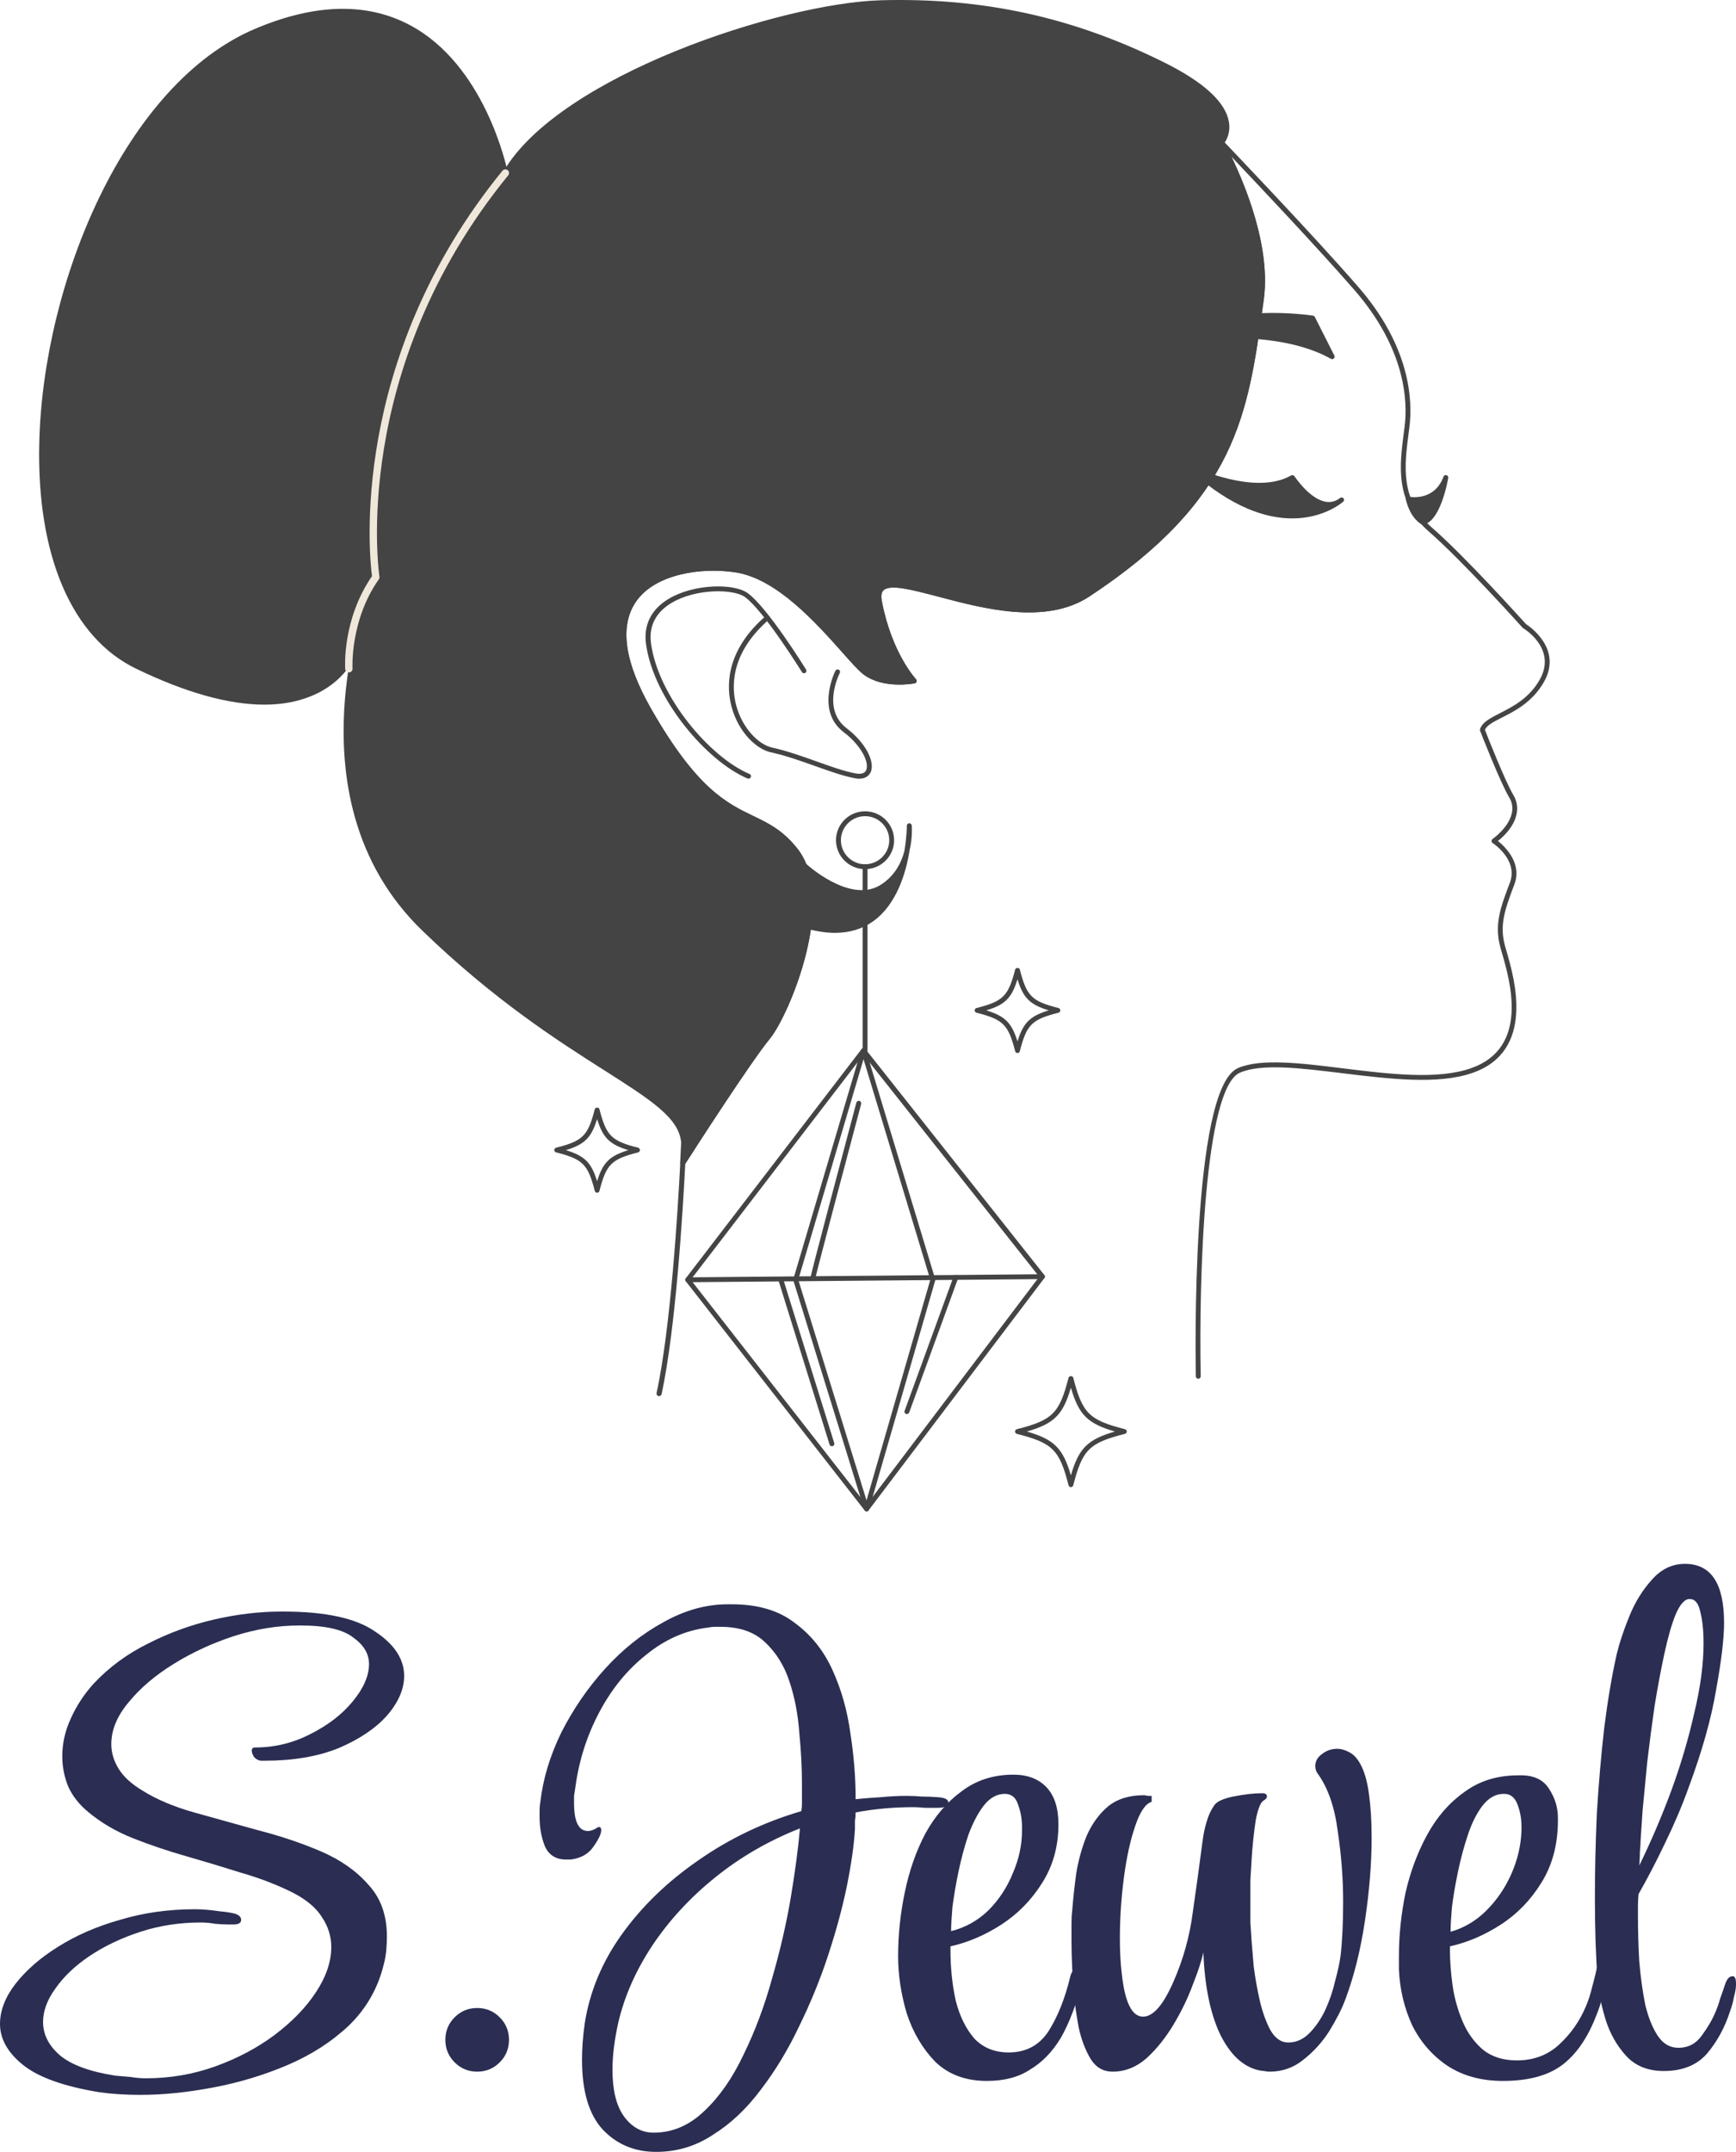 <svg xmlns="http://www.w3.org/2000/svg" fill="none" viewBox="0 0 46 57" height="57" width="46">
<path fill="#2B2E52" d="M3.722 55.49C3.523 55.49 3.33 55.484 3.142 55.472C2.967 55.461 2.797 55.443 2.633 55.42C1.697 55.267 1.024 55.027 0.614 54.7C0.205 54.372 0 54.009 0 53.611C0 53.26 0.135 52.908 0.404 52.557C0.685 52.194 1.059 51.867 1.527 51.574C2.007 51.27 2.557 51.029 3.178 50.854C3.798 50.667 4.459 50.573 5.161 50.573C5.349 50.573 5.565 50.59 5.811 50.626C6.057 50.649 6.215 50.678 6.285 50.714C6.355 50.749 6.39 50.795 6.39 50.854C6.39 50.936 6.32 50.977 6.18 50.977H6.074C5.957 50.977 5.834 50.971 5.706 50.959C5.577 50.936 5.448 50.924 5.319 50.924C4.758 50.924 4.225 51.006 3.722 51.17C3.218 51.334 2.774 51.545 2.388 51.802C2.001 52.06 1.697 52.347 1.475 52.663C1.252 52.967 1.141 53.266 1.141 53.558C1.141 53.886 1.287 54.179 1.58 54.436C1.884 54.694 2.376 54.875 3.055 54.981C3.183 54.992 3.318 55.004 3.458 55.016C3.599 55.039 3.733 55.051 3.862 55.051C4.506 55.051 5.12 54.946 5.706 54.735C6.291 54.524 6.811 54.249 7.268 53.909C7.736 53.558 8.105 53.178 8.374 52.768C8.643 52.358 8.778 51.96 8.778 51.574C8.778 51.293 8.696 51.029 8.532 50.784C8.38 50.538 8.122 50.321 7.76 50.134C7.338 49.923 6.882 49.748 6.39 49.607C5.91 49.455 5.425 49.309 4.933 49.168C4.442 49.028 3.973 48.87 3.529 48.694C3.084 48.518 2.692 48.29 2.352 48.009C2.107 47.81 1.925 47.582 1.808 47.324C1.703 47.067 1.65 46.797 1.65 46.517C1.65 46.177 1.726 45.843 1.878 45.516C2.031 45.176 2.235 44.866 2.493 44.585C2.902 44.152 3.382 43.801 3.932 43.531C4.482 43.25 5.062 43.04 5.67 42.899C6.279 42.759 6.87 42.688 7.444 42.688H7.514C8.626 42.688 9.433 42.864 9.936 43.215C10.451 43.555 10.709 43.947 10.709 44.392C10.709 44.743 10.557 45.094 10.252 45.445C9.948 45.785 9.521 46.072 8.971 46.306C8.421 46.528 7.765 46.639 7.005 46.639H6.934C6.864 46.639 6.8 46.61 6.741 46.552C6.694 46.481 6.671 46.423 6.671 46.376C6.671 46.318 6.7 46.288 6.759 46.288C7.274 46.288 7.76 46.171 8.216 45.937C8.684 45.703 9.059 45.416 9.339 45.077C9.632 44.725 9.778 44.392 9.778 44.076C9.778 43.806 9.638 43.572 9.357 43.373C9.088 43.163 8.626 43.057 7.97 43.057H7.917C7.356 43.057 6.782 43.151 6.197 43.338C5.624 43.526 5.091 43.771 4.6 44.076C4.108 44.38 3.71 44.72 3.406 45.094C3.101 45.457 2.949 45.826 2.949 46.2C2.949 46.423 3.014 46.639 3.142 46.85C3.271 47.061 3.482 47.254 3.774 47.43C4.149 47.664 4.605 47.857 5.144 48.009C5.694 48.161 6.261 48.319 6.847 48.483C7.444 48.636 7.999 48.823 8.514 49.045C9.029 49.268 9.445 49.56 9.761 49.923C10.088 50.275 10.252 50.731 10.252 51.293C10.252 51.41 10.246 51.533 10.235 51.662C10.223 51.791 10.2 51.919 10.165 52.048C10.012 52.669 9.708 53.201 9.252 53.646C8.795 54.079 8.251 54.43 7.619 54.7C6.987 54.969 6.326 55.168 5.635 55.297C4.956 55.425 4.319 55.49 3.722 55.49Z"></path>
<path fill="#2B2E52" d="M12.644 54.875C12.41 54.875 12.211 54.793 12.047 54.629C11.883 54.465 11.801 54.267 11.801 54.032C11.801 53.798 11.883 53.599 12.047 53.435C12.211 53.271 12.41 53.189 12.644 53.189C12.878 53.189 13.077 53.271 13.241 53.435C13.405 53.599 13.487 53.798 13.487 54.032C13.487 54.267 13.405 54.465 13.241 54.629C13.077 54.793 12.878 54.875 12.644 54.875Z"></path>
<path fill="#2B2E52" d="M17.388 57C16.814 57 16.34 56.801 15.966 56.403C15.603 56.005 15.422 55.39 15.422 54.559C15.422 54.407 15.428 54.255 15.439 54.103C15.451 53.95 15.468 53.786 15.492 53.611C15.621 52.768 15.948 51.978 16.475 51.24C17.013 50.491 17.692 49.835 18.511 49.273C19.331 48.7 20.238 48.267 21.233 47.974C21.244 47.904 21.25 47.839 21.25 47.781C21.25 47.711 21.25 47.646 21.25 47.588V47.254C21.25 46.833 21.227 46.382 21.18 45.902C21.145 45.41 21.057 44.954 20.916 44.532C20.776 44.111 20.559 43.766 20.267 43.496C19.986 43.227 19.594 43.092 19.091 43.092C19.044 43.092 18.991 43.092 18.933 43.092C18.886 43.092 18.833 43.098 18.775 43.11C18.178 43.18 17.628 43.42 17.125 43.83C16.621 44.228 16.206 44.737 15.878 45.358C15.55 45.978 15.34 46.639 15.246 47.342C15.234 47.424 15.223 47.5 15.211 47.57C15.211 47.64 15.211 47.705 15.211 47.763C15.211 48.255 15.334 48.501 15.58 48.501C15.65 48.501 15.732 48.472 15.825 48.413C15.837 48.401 15.855 48.395 15.878 48.395C15.913 48.395 15.931 48.425 15.931 48.483C15.931 48.577 15.861 48.723 15.72 48.922C15.591 49.11 15.392 49.221 15.123 49.256H15C14.731 49.256 14.544 49.139 14.438 48.905C14.345 48.671 14.298 48.413 14.298 48.132C14.298 48.062 14.298 47.998 14.298 47.939C14.298 47.869 14.304 47.804 14.316 47.746C14.386 47.125 14.573 46.505 14.877 45.884C15.193 45.264 15.58 44.702 16.036 44.199C16.504 43.684 17.019 43.274 17.581 42.969C18.143 42.653 18.71 42.495 19.284 42.495H19.389C20.08 42.495 20.636 42.659 21.057 42.987C21.49 43.303 21.823 43.719 22.058 44.234C22.292 44.749 22.45 45.305 22.532 45.902C22.625 46.499 22.672 47.078 22.672 47.64V47.658C22.894 47.635 23.117 47.617 23.339 47.605C23.573 47.582 23.801 47.57 24.024 47.57C24.152 47.57 24.287 47.576 24.427 47.588C24.568 47.588 24.708 47.594 24.849 47.605C25.036 47.617 25.13 47.664 25.13 47.746C25.13 47.839 25.036 47.886 24.849 47.886H24.796C24.703 47.886 24.603 47.886 24.498 47.886C24.392 47.875 24.293 47.869 24.199 47.869C23.942 47.869 23.684 47.88 23.427 47.904C23.169 47.927 22.918 47.962 22.672 48.009C22.672 48.091 22.666 48.167 22.654 48.237C22.654 48.308 22.654 48.378 22.654 48.448C22.631 48.858 22.561 49.355 22.444 49.941C22.327 50.514 22.163 51.123 21.952 51.767C21.742 52.411 21.484 53.043 21.18 53.664C20.887 54.284 20.548 54.846 20.162 55.349C19.787 55.853 19.366 56.251 18.898 56.543C18.441 56.848 17.938 57 17.388 57ZM17.318 56.491C17.821 56.491 18.271 56.298 18.669 55.911C19.067 55.537 19.413 55.039 19.705 54.419C20.009 53.798 20.261 53.125 20.46 52.399C20.671 51.673 20.834 50.965 20.952 50.275C21.069 49.572 21.151 48.957 21.197 48.431C20.366 48.758 19.617 49.192 18.95 49.73C18.283 50.269 17.727 50.871 17.282 51.539C16.849 52.194 16.551 52.867 16.387 53.558C16.282 54.026 16.229 54.448 16.229 54.822C16.229 55.361 16.329 55.771 16.528 56.052C16.738 56.344 17.002 56.491 17.318 56.491Z"></path>
<path fill="#2B2E52" d="M26.15 55.121C25.588 55.121 25.132 54.951 24.781 54.612C24.442 54.261 24.19 53.833 24.026 53.33C23.874 52.815 23.798 52.311 23.798 51.82C23.798 51.258 23.856 50.696 23.973 50.134C24.09 49.56 24.272 49.039 24.518 48.571C24.775 48.103 25.097 47.728 25.483 47.447C25.869 47.155 26.326 47.008 26.852 47.008C27.227 47.008 27.52 47.12 27.73 47.342C27.941 47.564 28.046 47.892 28.046 48.325C28.046 48.911 27.9 49.432 27.607 49.888C27.326 50.333 26.97 50.696 26.537 50.977C26.104 51.258 25.653 51.451 25.185 51.556V51.644C25.185 52.124 25.232 52.575 25.325 52.996C25.43 53.406 25.594 53.74 25.817 53.997C26.051 54.243 26.355 54.366 26.73 54.366C27.186 54.366 27.537 54.179 27.783 53.804C28.029 53.418 28.222 52.932 28.362 52.347C28.374 52.3 28.392 52.259 28.415 52.224C28.45 52.177 28.479 52.153 28.503 52.153C28.608 52.153 28.655 52.23 28.643 52.382C28.608 52.698 28.538 52.996 28.433 53.277C28.327 53.558 28.216 53.798 28.099 53.997C27.877 54.36 27.607 54.635 27.291 54.822C26.987 55.022 26.607 55.121 26.15 55.121ZM25.202 51.153C25.577 51.059 25.904 50.877 26.185 50.608C26.466 50.327 26.683 49.999 26.835 49.625C26.999 49.25 27.081 48.87 27.081 48.483V48.395C27.081 48.185 27.046 47.986 26.975 47.798C26.917 47.611 26.8 47.517 26.624 47.517C26.414 47.517 26.226 47.623 26.062 47.834C25.91 48.033 25.776 48.29 25.659 48.606C25.553 48.922 25.466 49.25 25.395 49.59C25.325 49.929 25.273 50.239 25.237 50.52C25.214 50.801 25.202 51.006 25.202 51.135V51.153Z"></path>
<path fill="#2B2E52" d="M29.48 54.875C29.235 54.875 29.042 54.764 28.901 54.542C28.761 54.307 28.655 54.032 28.585 53.716C28.527 53.4 28.486 53.125 28.462 52.891C28.439 52.633 28.421 52.376 28.41 52.118C28.398 51.861 28.392 51.621 28.392 51.398C28.392 51.234 28.392 51.088 28.392 50.959C28.392 50.819 28.398 50.708 28.41 50.626C28.433 50.321 28.468 49.993 28.515 49.642C28.573 49.279 28.667 48.94 28.796 48.624C28.936 48.308 29.123 48.05 29.358 47.851C29.603 47.652 29.919 47.553 30.306 47.553C30.341 47.553 30.376 47.559 30.411 47.57C30.446 47.57 30.481 47.57 30.516 47.57V47.728C30.352 47.775 30.206 47.992 30.077 48.378C29.949 48.753 29.849 49.209 29.779 49.748C29.709 50.286 29.674 50.819 29.674 51.346C29.674 51.697 29.691 52.013 29.726 52.294C29.808 53.043 29.995 53.418 30.288 53.418C30.557 53.418 30.826 53.108 31.096 52.487C31.353 51.902 31.523 51.293 31.605 50.661C31.698 50.017 31.786 49.379 31.868 48.747C31.891 48.571 31.927 48.407 31.973 48.255C32.02 48.091 32.084 47.951 32.166 47.834C32.225 47.728 32.395 47.646 32.676 47.588C32.968 47.529 33.226 47.5 33.448 47.5C33.53 47.5 33.571 47.529 33.571 47.588C33.571 47.623 33.542 47.658 33.483 47.693C33.401 47.74 33.331 47.916 33.273 48.22C33.226 48.524 33.191 48.858 33.167 49.221C33.155 49.408 33.144 49.601 33.132 49.8C33.132 49.988 33.132 50.181 33.132 50.38C33.132 50.567 33.132 50.749 33.132 50.924C33.144 51.1 33.155 51.275 33.167 51.451C33.179 51.58 33.196 51.791 33.22 52.083C33.255 52.364 33.308 52.663 33.378 52.979C33.448 53.283 33.542 53.547 33.659 53.769C33.787 53.991 33.945 54.103 34.133 54.103C34.343 54.103 34.531 54.021 34.694 53.857C34.858 53.693 34.999 53.488 35.116 53.242C35.233 52.985 35.321 52.727 35.379 52.469C35.449 52.212 35.496 51.995 35.52 51.82C35.543 51.632 35.56 51.416 35.572 51.17C35.584 50.924 35.59 50.655 35.59 50.362C35.59 49.765 35.543 49.151 35.449 48.518C35.367 47.875 35.192 47.365 34.923 46.991C34.876 46.932 34.852 46.862 34.852 46.78C34.852 46.651 34.911 46.546 35.028 46.464C35.145 46.37 35.28 46.323 35.432 46.323C35.537 46.323 35.642 46.353 35.748 46.411C35.865 46.47 35.964 46.575 36.046 46.727C36.151 46.915 36.228 47.178 36.274 47.517C36.321 47.857 36.345 48.243 36.345 48.676C36.345 49.355 36.286 50.087 36.169 50.871C36.052 51.656 35.877 52.358 35.642 52.979C35.549 53.225 35.408 53.5 35.221 53.804C35.034 54.097 34.806 54.348 34.536 54.559C34.279 54.77 33.98 54.875 33.641 54.875C33.594 54.875 33.547 54.869 33.501 54.858C33.466 54.858 33.419 54.852 33.36 54.84C32.939 54.746 32.594 54.425 32.325 53.874C32.067 53.324 31.921 52.604 31.886 51.714C31.839 51.937 31.745 52.224 31.605 52.575C31.476 52.926 31.306 53.277 31.096 53.628C30.885 53.98 30.645 54.278 30.376 54.524C30.107 54.758 29.808 54.875 29.48 54.875Z"></path>
<path fill="#2B2E52" d="M39.824 55.121C39.251 55.121 38.759 54.986 38.35 54.717C37.952 54.448 37.642 54.091 37.419 53.646C37.209 53.189 37.092 52.698 37.068 52.171V51.82C37.068 51.258 37.127 50.696 37.244 50.134C37.372 49.572 37.566 49.057 37.823 48.589C38.081 48.12 38.408 47.746 38.806 47.465C39.204 47.172 39.678 47.026 40.228 47.026H40.351C40.679 47.038 40.913 47.16 41.053 47.395C41.205 47.629 41.281 47.88 41.281 48.15V48.22C41.281 48.852 41.135 49.402 40.843 49.871C40.562 50.327 40.205 50.696 39.772 50.977C39.339 51.258 38.888 51.451 38.42 51.556V51.644C38.42 51.937 38.443 52.253 38.49 52.592C38.537 52.92 38.625 53.236 38.754 53.541C38.882 53.845 39.064 54.097 39.298 54.296C39.532 54.483 39.83 54.577 40.193 54.577C40.638 54.577 41.012 54.436 41.316 54.155C41.621 53.874 41.855 53.541 42.019 53.154C42.089 52.99 42.148 52.809 42.194 52.61C42.253 52.399 42.306 52.177 42.352 51.943C42.376 51.802 42.422 51.732 42.493 51.732C42.586 51.732 42.633 51.831 42.633 52.031C42.633 52.066 42.627 52.107 42.616 52.153C42.616 52.188 42.61 52.235 42.598 52.294C42.528 52.704 42.428 53.066 42.3 53.383C42.066 53.991 41.755 54.436 41.369 54.717C40.995 54.986 40.48 55.121 39.824 55.121ZM38.438 51.17C38.8 51.065 39.116 50.877 39.385 50.608C39.666 50.327 39.889 49.999 40.053 49.625C40.216 49.25 40.304 48.87 40.316 48.483V48.378C40.316 48.179 40.281 47.986 40.211 47.798C40.14 47.611 40.023 47.517 39.859 47.517H39.842C39.631 47.517 39.444 47.623 39.28 47.834C39.128 48.033 38.999 48.29 38.894 48.606C38.789 48.922 38.701 49.25 38.631 49.59C38.56 49.929 38.508 50.239 38.473 50.52C38.449 50.801 38.438 51.006 38.438 51.135V51.17Z"></path>
<path fill="#2B2E52" d="M44.087 54.858C43.665 54.858 43.332 54.723 43.086 54.454C42.84 54.184 42.659 53.863 42.542 53.488C42.425 53.102 42.354 52.745 42.331 52.417C42.307 52.101 42.29 51.767 42.278 51.416C42.267 51.053 42.261 50.672 42.261 50.275C42.261 49.549 42.278 48.799 42.313 48.027C42.36 47.254 42.425 46.505 42.507 45.779C42.6 45.041 42.711 44.386 42.84 43.812C42.91 43.52 43.021 43.186 43.174 42.811C43.326 42.437 43.525 42.115 43.77 41.846C44.016 41.565 44.309 41.424 44.648 41.424C45.339 41.424 45.684 41.945 45.684 42.987C45.684 43.397 45.614 43.988 45.473 44.761C45.345 45.522 45.105 46.376 44.754 47.324C44.578 47.816 44.367 48.314 44.122 48.817C43.888 49.309 43.653 49.759 43.419 50.169C43.408 50.263 43.402 50.362 43.402 50.468C43.402 50.561 43.402 50.655 43.402 50.749C43.402 51.147 43.413 51.55 43.437 51.96C43.472 52.37 43.525 52.75 43.595 53.102C43.677 53.441 43.788 53.716 43.928 53.927C44.069 54.138 44.25 54.243 44.473 54.243C44.73 54.243 44.935 54.138 45.087 53.927C45.251 53.705 45.374 53.494 45.456 53.295C45.503 53.189 45.544 53.072 45.579 52.944C45.626 52.815 45.672 52.68 45.719 52.54C45.766 52.411 45.83 52.347 45.912 52.347C45.971 52.347 46 52.411 46 52.54V52.575C46 52.657 45.982 52.762 45.947 52.891C45.924 53.02 45.889 53.148 45.842 53.277C45.702 53.71 45.497 54.085 45.228 54.401C44.958 54.706 44.578 54.858 44.087 54.858ZM43.437 49.414C43.741 48.794 44.022 48.138 44.28 47.447C44.537 46.745 44.742 46.054 44.894 45.375C45.058 44.696 45.14 44.082 45.14 43.531C45.14 43.192 45.111 42.911 45.052 42.688C45.005 42.466 44.912 42.355 44.771 42.355C44.642 42.355 44.52 42.489 44.403 42.759C44.297 43.016 44.198 43.362 44.104 43.795C44.01 44.228 43.923 44.696 43.841 45.2C43.77 45.691 43.706 46.183 43.648 46.675C43.601 47.155 43.56 47.582 43.525 47.956C43.501 48.319 43.484 48.583 43.472 48.747C43.472 48.817 43.466 48.911 43.455 49.028C43.455 49.133 43.449 49.262 43.437 49.414Z"></path>
<path fill="#444444" d="M21.072 22.509C20.035 21.209 19.112 22.166 17.194 18.802C15.275 15.437 18 14.865 19.498 15.094C20.996 15.324 22.417 17.427 22.917 17.808C23.418 18.19 24.224 18.035 24.224 18.035C24.224 18.035 23.57 17.352 23.301 15.938C23.031 14.524 26.754 17.114 28.83 15.747C32.773 13.149 33.022 10.827 33.419 7.932C33.672 6.075 32.363 3.784 32.363 3.784C32.363 3.784 33.209 2.904 30.826 1.72C28.444 0.536 26.064 -0.001 23.337 0.077C20.61 0.154 14.811 2.14 13.391 4.586C11.97 7.032 11.778 7.375 11.778 7.375C11.778 7.375 9.09 11.16 10.049 14.981C10.049 14.981 7.4 20.904 11.239 24.612C15.078 28.319 17.997 28.892 18.114 30.269C18.114 30.269 18.106 30.471 18.088 30.809C18.383 30.347 19.858 28.064 20.34 27.48C20.88 26.828 22.108 23.809 21.072 22.509Z"></path>
<path fill="#444444" d="M18.088 30.871C18.08 30.871 18.075 30.871 18.067 30.868C18.038 30.858 18.02 30.832 18.023 30.804C18.038 30.468 18.049 30.264 18.049 30.264C17.994 29.612 17.248 29.137 16.011 28.35C14.785 27.571 13.105 26.5 11.195 24.656C7.48 21.07 9.816 15.363 9.982 14.973C9.041 11.173 11.698 7.373 11.726 7.337C11.726 7.337 11.936 6.962 13.336 4.55C14.814 2.004 20.709 0.082 23.337 0.007C26.054 -0.068 28.441 0.456 30.857 1.658C31.897 2.177 32.472 2.703 32.563 3.227C32.612 3.511 32.501 3.707 32.444 3.787C32.612 4.096 33.724 6.212 33.486 7.938L33.462 8.1C33.071 10.966 32.76 13.232 28.866 15.799C27.71 16.56 26.069 16.124 24.869 15.806C24.182 15.626 23.591 15.469 23.412 15.634C23.353 15.688 23.337 15.783 23.366 15.925C23.627 17.303 24.265 17.984 24.27 17.992C24.286 18.01 24.291 18.033 24.286 18.056C24.281 18.079 24.26 18.095 24.237 18.1C24.203 18.108 23.397 18.257 22.878 17.863C22.744 17.759 22.552 17.545 22.311 17.272C21.621 16.498 20.576 15.327 19.49 15.162C18.575 15.022 17.359 15.203 16.854 15.933C16.408 16.575 16.543 17.532 17.25 18.773C18.461 20.894 19.257 21.276 19.959 21.614C20.359 21.805 20.737 21.988 21.123 22.473C22.199 23.822 20.911 26.895 20.392 27.522C19.913 28.102 18.435 30.391 18.145 30.845C18.132 30.86 18.111 30.871 18.088 30.871ZM23.843 0.131C23.674 0.131 23.508 0.133 23.337 0.139C20.478 0.219 14.79 2.301 13.445 4.615C12.043 7.03 11.835 7.401 11.833 7.404C11.802 7.447 9.17 11.214 10.111 14.963C10.114 14.976 10.114 14.991 10.109 15.004C10.083 15.063 7.522 20.93 11.286 24.563C13.186 26.397 14.86 27.463 16.081 28.239C17.352 29.047 18.119 29.534 18.178 30.259C18.178 30.264 18.173 30.375 18.166 30.566C18.63 29.846 19.858 27.958 20.291 27.434C20.779 26.843 22.036 23.82 21.02 22.545C20.651 22.083 20.304 21.916 19.9 21.722C19.179 21.377 18.365 20.984 17.134 18.828C16.398 17.538 16.265 16.537 16.742 15.85C17.282 15.071 18.518 14.875 19.506 15.025C20.639 15.198 21.699 16.39 22.401 17.176C22.64 17.445 22.826 17.654 22.953 17.749C23.316 18.028 23.861 18.005 24.094 17.979C23.91 17.747 23.451 17.081 23.233 15.941C23.197 15.752 23.226 15.618 23.319 15.53C23.55 15.316 24.115 15.466 24.898 15.675C26.075 15.987 27.684 16.413 28.791 15.685C32.636 13.152 32.941 10.912 33.33 8.077L33.354 7.914C33.602 6.101 32.319 3.83 32.306 3.807C32.293 3.781 32.296 3.75 32.317 3.73C32.324 3.722 32.488 3.544 32.433 3.24C32.374 2.909 32.042 2.386 30.798 1.766C28.553 0.657 26.329 0.131 23.843 0.131Z"></path>
<path fill="#444444" d="M17.46 36.982C17.455 36.982 17.45 36.982 17.447 36.98C17.414 36.972 17.39 36.938 17.398 36.902C17.774 35.158 17.961 32.055 18.026 30.801C18.026 30.791 18.031 30.78 18.036 30.77C18.329 30.316 19.809 28.02 20.294 27.434C20.781 26.843 22.038 23.82 21.022 22.545C20.654 22.083 20.307 21.916 19.902 21.722C19.182 21.376 18.368 20.984 17.136 18.828C16.4 17.538 16.268 16.537 16.745 15.85C17.284 15.071 18.521 14.875 19.508 15.025C20.641 15.197 21.701 16.389 22.404 17.176C22.642 17.445 22.829 17.654 22.956 17.749C23.319 18.025 23.863 18.005 24.097 17.979C23.913 17.747 23.454 17.081 23.236 15.941C23.2 15.752 23.228 15.618 23.322 15.53C23.552 15.316 24.117 15.466 24.9 15.675C26.077 15.987 27.687 16.413 28.794 15.685C32.638 13.152 32.944 10.912 33.333 8.077L33.356 7.914C33.605 6.101 32.322 3.83 32.309 3.807C32.293 3.779 32.301 3.743 32.327 3.725C32.353 3.707 32.389 3.709 32.413 3.732C32.436 3.758 34.772 6.196 35.987 7.594C37.377 9.191 37.434 10.61 37.346 11.315L37.325 11.475C37.213 12.341 37.097 13.239 37.939 13.972C38.826 14.743 40.327 16.413 40.435 16.531C40.534 16.596 41.408 17.189 40.91 18.066C40.609 18.595 40.143 18.833 39.8 19.006C39.578 19.119 39.399 19.209 39.347 19.333C39.417 19.511 39.891 20.713 40.101 21.059C40.324 21.431 40.169 21.892 39.692 22.277C39.876 22.424 40.342 22.865 40.127 23.427C39.863 24.122 39.733 24.511 39.878 25.05C39.889 25.094 39.904 25.146 39.922 25.205C40.13 25.922 40.684 27.829 39.031 28.415C38.113 28.739 36.817 28.58 35.562 28.427C34.463 28.293 33.423 28.164 32.853 28.415C31.912 28.825 31.765 33.855 31.816 36.456C31.816 36.492 31.788 36.521 31.752 36.521C31.715 36.521 31.687 36.492 31.687 36.456C31.681 36.147 31.547 28.84 32.801 28.293C33.403 28.03 34.46 28.159 35.578 28.298C36.817 28.451 38.097 28.608 38.986 28.293C40.526 27.749 40.016 25.992 39.798 25.241C39.78 25.179 39.764 25.128 39.754 25.084C39.59 24.477 39.767 24.018 40.008 23.381C40.233 22.785 39.58 22.349 39.552 22.331C39.533 22.321 39.523 22.3 39.523 22.279C39.523 22.259 39.531 22.238 39.549 22.225C39.917 21.949 40.228 21.516 39.992 21.126C39.762 20.744 39.24 19.416 39.22 19.359C39.215 19.346 39.215 19.331 39.217 19.318C39.274 19.132 39.482 19.026 39.743 18.892C40.088 18.716 40.519 18.497 40.798 18.005C41.26 17.192 40.397 16.66 40.36 16.64C40.355 16.637 40.35 16.632 40.345 16.627C40.329 16.609 38.761 14.862 37.854 14.073C36.959 13.293 37.086 12.321 37.198 11.462L37.219 11.302C37.304 10.621 37.245 9.243 35.889 7.682C34.94 6.591 33.309 4.865 32.63 4.15C32.991 4.896 33.678 6.544 33.488 7.938L33.465 8.1C33.074 10.966 32.763 13.232 28.869 15.799C27.713 16.56 26.072 16.124 24.872 15.806C24.185 15.626 23.594 15.468 23.415 15.633C23.355 15.688 23.34 15.783 23.368 15.925C23.63 17.305 24.268 17.984 24.273 17.992C24.288 18.01 24.294 18.033 24.288 18.056C24.283 18.079 24.262 18.095 24.239 18.1C24.205 18.108 23.397 18.257 22.881 17.863C22.746 17.759 22.554 17.545 22.313 17.272C21.623 16.498 20.579 15.326 19.493 15.161C18.578 15.022 17.362 15.203 16.856 15.933C16.41 16.575 16.545 17.532 17.253 18.773C18.464 20.894 19.259 21.276 19.962 21.614C20.361 21.805 20.74 21.988 21.126 22.473C22.202 23.822 20.913 26.895 20.395 27.522C19.92 28.095 18.469 30.344 18.158 30.829C18.093 32.096 17.906 35.189 17.53 36.933C17.517 36.962 17.491 36.982 17.46 36.982Z"></path>
<path fill="#444444" d="M13.39 4.584C13.39 4.584 12.239 -1.484 6.785 0.822C1.331 3.131 -1.126 15.363 3.636 17.656C8.398 19.95 9.357 17.336 9.357 17.336C9.357 17.336 15.151 7.876 13.39 4.584Z"></path>
<path fill="#444444" d="M7.006 18.665C6.06 18.665 4.922 18.348 3.607 17.713C1.902 16.892 0.966 14.707 1.041 11.72C1.142 7.481 3.312 2.223 6.76 0.763C8.343 0.092 9.722 0.059 10.861 0.665C12.836 1.715 13.414 4.377 13.453 4.56C15.197 7.855 9.65 16.98 9.411 17.367C9.406 17.385 9.144 18.077 8.235 18.443C7.872 18.59 7.462 18.665 7.006 18.665ZM9.082 0.363C8.385 0.363 7.625 0.536 6.809 0.881C3.41 2.321 1.272 7.525 1.171 11.722C1.098 14.658 2.008 16.8 3.664 17.597C5.549 18.505 7.112 18.758 8.183 18.327C9.038 17.984 9.292 17.321 9.295 17.313C9.357 17.207 15.057 7.837 13.334 4.615C13.331 4.609 13.328 4.602 13.328 4.597C13.323 4.568 12.781 1.833 10.801 0.778C10.28 0.502 9.704 0.363 9.082 0.363Z"></path>
<path fill="#444444" d="M22.769 20.626C22.733 20.626 22.692 20.623 22.645 20.613C22.342 20.556 21.981 20.427 21.603 20.293C21.214 20.154 20.815 20.012 20.423 19.927C20.045 19.844 19.568 19.4 19.384 18.719C19.257 18.244 19.195 17.308 20.221 16.377C20.247 16.353 20.289 16.356 20.312 16.382C20.335 16.408 20.335 16.449 20.307 16.472C19.332 17.36 19.389 18.239 19.508 18.686C19.677 19.313 20.12 19.728 20.452 19.8C20.849 19.888 21.253 20.032 21.647 20.172C22.02 20.306 22.375 20.432 22.668 20.486C22.772 20.505 22.904 20.507 22.951 20.401C23.042 20.2 22.824 19.749 22.357 19.395C21.603 18.825 22.132 17.777 22.137 17.767C22.152 17.736 22.194 17.723 22.225 17.739C22.256 17.754 22.269 17.793 22.253 17.826C22.233 17.865 21.769 18.789 22.438 19.294C22.92 19.661 23.197 20.169 23.07 20.456C23.036 20.525 22.959 20.626 22.769 20.626Z"></path>
<path fill="#444444" d="M19.832 20.625C19.825 20.625 19.814 20.623 19.806 20.62C18.728 20.166 17.318 18.515 17.118 17.06C17.048 16.552 17.258 16.136 17.722 15.86C18.386 15.463 19.444 15.445 19.812 15.711C20.335 16.087 21.318 17.669 21.359 17.736C21.377 17.767 21.369 17.806 21.338 17.824C21.307 17.842 21.268 17.834 21.25 17.803C21.24 17.788 20.239 16.175 19.739 15.814C19.438 15.597 18.445 15.582 17.792 15.971C17.502 16.144 17.17 16.472 17.25 17.044C17.445 18.456 18.814 20.063 19.861 20.502C19.895 20.515 19.91 20.553 19.895 20.587C19.882 20.613 19.858 20.625 19.832 20.625Z"></path>
<path fill="#444444" d="M21.305 22.914C21.305 22.914 22.482 24.018 23.347 23.502C24.211 22.986 24.097 21.869 24.097 21.869C24.097 21.869 24.102 25.453 21.209 24.478C19.498 23.902 21.305 22.914 21.305 22.914Z"></path>
<path fill="#444444" d="M22.126 24.71C21.839 24.71 21.525 24.653 21.185 24.539C20.693 24.374 20.431 24.152 20.408 23.884C20.361 23.363 21.235 22.881 21.273 22.86C21.297 22.847 21.328 22.849 21.349 22.87C21.359 22.881 22.5 23.936 23.314 23.451C23.697 23.221 23.881 22.862 23.964 22.545C24.029 22.163 24.029 21.88 24.029 21.872C24.029 21.838 24.055 21.81 24.091 21.807C24.13 21.81 24.156 21.831 24.159 21.864C24.159 21.869 24.187 22.166 24.102 22.524C24.008 23.113 23.765 23.954 23.135 24.405C22.85 24.607 22.51 24.71 22.126 24.71ZM21.297 22.994C21.131 23.092 20.504 23.489 20.537 23.871C20.555 24.085 20.789 24.268 21.227 24.416C21.979 24.668 22.596 24.63 23.06 24.297C23.441 24.026 23.671 23.593 23.811 23.167C23.703 23.314 23.562 23.448 23.378 23.559C22.559 24.049 21.507 23.18 21.297 22.994Z"></path>
<path fill="#444444" d="M37.317 13.221C37.317 13.221 38.045 13.374 38.315 12.649C38.315 12.649 38.115 13.792 37.698 13.83C37.695 13.83 37.434 13.701 37.317 13.221Z"></path>
<path fill="#444444" d="M37.696 13.895C37.685 13.895 37.675 13.892 37.667 13.887C37.654 13.882 37.374 13.737 37.252 13.234C37.247 13.214 37.252 13.19 37.268 13.175C37.283 13.159 37.307 13.152 37.327 13.157C37.356 13.162 38.007 13.288 38.25 12.625C38.261 12.594 38.294 12.576 38.328 12.587C38.362 12.594 38.38 12.628 38.375 12.659C38.354 12.78 38.154 13.851 37.698 13.895C37.701 13.895 37.698 13.895 37.696 13.895ZM37.405 13.296C37.501 13.603 37.659 13.73 37.711 13.763C37.898 13.722 38.058 13.373 38.16 13.025C37.906 13.288 37.569 13.304 37.405 13.296Z"></path>
<path fill="#444444" d="M31.593 12.419C31.593 12.419 33.245 13.221 34.243 12.648C34.243 12.648 34.937 13.716 35.549 13.239C35.549 13.239 34.051 14.635 31.593 12.419Z"></path>
<path fill="#444444" d="M34.243 13.732C33.561 13.732 32.646 13.456 31.549 12.468C31.526 12.447 31.521 12.411 31.539 12.383C31.557 12.357 31.591 12.347 31.622 12.362C31.637 12.37 33.255 13.141 34.212 12.594C34.243 12.576 34.279 12.586 34.3 12.615C34.305 12.62 34.696 13.219 35.129 13.291C35.269 13.314 35.394 13.28 35.51 13.19C35.536 13.17 35.578 13.172 35.599 13.2C35.622 13.226 35.619 13.265 35.593 13.288C35.586 13.293 35.098 13.732 34.243 13.732ZM31.946 12.636C33.499 13.889 34.606 13.675 35.142 13.422C35.129 13.42 35.119 13.42 35.106 13.417C34.691 13.348 34.333 12.888 34.222 12.734C33.496 13.11 32.488 12.837 31.946 12.636Z"></path>
<path fill="#444444" d="M31.593 8.941C31.593 8.941 33.859 8.637 35.3 9.449L34.782 8.425C34.782 8.425 32.438 8.079 31.593 8.941Z"></path>
<path fill="#444444" d="M35.3 9.514C35.29 9.514 35.28 9.511 35.269 9.506C33.864 8.714 31.627 9.003 31.604 9.006C31.578 9.008 31.549 8.995 31.536 8.97C31.523 8.944 31.529 8.915 31.547 8.895C32.405 8.02 34.694 8.345 34.79 8.361C34.81 8.363 34.828 8.376 34.839 8.394L35.357 9.418C35.37 9.444 35.365 9.475 35.344 9.493C35.331 9.506 35.316 9.514 35.3 9.514ZM32.604 8.817C33.341 8.817 34.339 8.905 35.15 9.297L34.738 8.485C34.471 8.451 32.643 8.242 31.793 8.853C31.974 8.838 32.262 8.817 32.604 8.817Z"></path>
<path fill="#444444" d="M22.964 40.034C22.943 40.034 22.925 40.024 22.912 40.009L18.171 33.938C18.152 33.915 18.152 33.884 18.171 33.861L22.829 27.79C22.842 27.775 22.86 27.764 22.881 27.764C22.894 27.762 22.92 27.772 22.933 27.79L27.674 33.776C27.692 33.799 27.692 33.83 27.674 33.853L23.016 40.006C23.003 40.024 22.987 40.039 22.964 40.034ZM18.303 33.899L22.961 39.864L27.537 33.819L22.878 27.937L18.303 33.899Z"></path>
<path fill="#444444" d="M22.964 40.034C22.935 40.034 22.909 40.016 22.901 39.988L21.022 33.917C21.02 33.904 21.017 33.891 21.022 33.881L22.819 27.811C22.826 27.782 22.852 27.764 22.881 27.764C22.909 27.764 22.935 27.782 22.943 27.811L24.781 33.881C24.784 33.894 24.784 33.904 24.781 33.917L23.026 39.988C23.018 40.014 22.992 40.032 22.964 40.034ZM21.152 33.899L22.961 39.743L24.651 33.899L22.881 28.056L21.152 33.899Z"></path>
<path fill="#444444" d="M18.222 33.964C18.186 33.964 18.158 33.935 18.158 33.899C18.158 33.863 18.186 33.835 18.222 33.835L27.622 33.752C27.658 33.752 27.687 33.78 27.687 33.817C27.687 33.853 27.658 33.881 27.622 33.881L18.222 33.964Z"></path>
<path fill="#444444" d="M24.029 37.457C24.021 37.457 24.014 37.457 24.008 37.454C23.975 37.441 23.957 37.405 23.97 37.372L25.266 33.817C25.279 33.783 25.315 33.767 25.349 33.778C25.382 33.791 25.4 33.827 25.387 33.86L24.091 37.416C24.081 37.439 24.055 37.457 24.029 37.457Z"></path>
<path fill="#444444" d="M21.543 33.904C21.507 33.904 21.478 33.871 21.478 33.837C21.478 33.775 22.238 30.909 22.692 29.206C22.702 29.173 22.736 29.152 22.772 29.16C22.806 29.17 22.826 29.204 22.819 29.24C22.489 30.481 21.626 33.729 21.608 33.845C21.608 33.879 21.579 33.904 21.543 33.904Z"></path>
<path fill="#444444" d="M22.044 38.309C22.015 38.309 21.989 38.29 21.981 38.262L20.628 33.917C20.618 33.884 20.636 33.848 20.672 33.837C20.706 33.827 20.742 33.845 20.753 33.881L22.106 38.226C22.116 38.26 22.098 38.296 22.062 38.306C22.056 38.306 22.051 38.309 22.044 38.309Z"></path>
<path fill="#444444" d="M22.922 23.022C22.497 23.022 22.152 22.679 22.152 22.256C22.152 21.833 22.497 21.49 22.922 21.49C23.348 21.49 23.692 21.833 23.692 22.256C23.692 22.679 23.348 23.022 22.922 23.022ZM22.922 21.619C22.57 21.619 22.282 21.905 22.282 22.256C22.282 22.607 22.57 22.893 22.922 22.893C23.275 22.893 23.563 22.607 23.563 22.256C23.563 21.905 23.275 21.619 22.922 21.619Z"></path>
<path fill="#444444" d="M22.922 27.893C22.886 27.893 22.858 27.865 22.858 27.829V22.958C22.858 22.922 22.886 22.893 22.922 22.893C22.959 22.893 22.987 22.922 22.987 22.958V27.829C22.987 27.865 22.959 27.893 22.922 27.893Z"></path>
<path fill="#444444" d="M28.376 39.392C28.348 39.392 28.322 39.371 28.314 39.343C28.073 38.401 27.894 38.223 26.945 37.981C26.917 37.973 26.896 37.947 26.896 37.919C26.896 37.89 26.917 37.865 26.945 37.857C27.892 37.617 28.07 37.439 28.314 36.495C28.33 36.438 28.426 36.438 28.439 36.495C28.68 37.436 28.858 37.614 29.807 37.857C29.836 37.865 29.857 37.89 29.857 37.919C29.857 37.947 29.836 37.973 29.807 37.981C28.861 38.221 28.682 38.399 28.439 39.343C28.431 39.371 28.405 39.392 28.376 39.392ZM27.21 37.919C27.933 38.128 28.166 38.36 28.376 39.08C28.586 38.36 28.82 38.128 29.543 37.919C28.82 37.71 28.586 37.478 28.376 36.758C28.166 37.478 27.933 37.71 27.21 37.919Z"></path>
<path fill="#444444" d="M15.822 31.593C15.794 31.593 15.768 31.572 15.76 31.544C15.578 30.84 15.446 30.706 14.736 30.525C14.707 30.517 14.687 30.491 14.687 30.463C14.687 30.435 14.707 30.409 14.736 30.401C15.444 30.221 15.578 30.089 15.76 29.382C15.775 29.325 15.871 29.325 15.884 29.382C16.066 30.086 16.198 30.221 16.908 30.401C16.937 30.409 16.957 30.435 16.957 30.463C16.957 30.491 16.937 30.517 16.908 30.525C16.201 30.706 16.066 30.837 15.884 31.544C15.877 31.575 15.851 31.593 15.822 31.593ZM14.995 30.466C15.493 30.618 15.669 30.793 15.822 31.289C15.975 30.793 16.151 30.618 16.649 30.466C16.151 30.313 15.975 30.138 15.822 29.643C15.669 30.135 15.493 30.313 14.995 30.466Z"></path>
<path fill="#444444" d="M26.961 27.893C26.932 27.893 26.907 27.873 26.899 27.844C26.717 27.14 26.585 27.006 25.875 26.825C25.846 26.817 25.826 26.792 25.826 26.763C25.826 26.735 25.846 26.709 25.875 26.701C26.582 26.521 26.717 26.389 26.899 25.682C26.914 25.625 27.01 25.625 27.023 25.682C27.205 26.387 27.337 26.521 28.047 26.701C28.076 26.709 28.096 26.735 28.096 26.763C28.096 26.792 28.076 26.817 28.047 26.825C27.339 27.006 27.205 27.137 27.023 27.844C27.015 27.875 26.992 27.893 26.961 27.893ZM26.134 26.763C26.632 26.916 26.808 27.091 26.961 27.586C27.114 27.091 27.29 26.916 27.788 26.763C27.29 26.611 27.114 26.436 26.961 25.94C26.808 26.436 26.632 26.614 26.134 26.763Z"></path>
<path fill="#EFE8DA" d="M9.243 17.811C9.191 17.811 9.15 17.772 9.147 17.721C9.144 17.666 9.069 16.405 9.857 15.262C9.79 14.756 9.227 9.532 13.315 4.522C13.349 4.48 13.411 4.473 13.453 4.509C13.494 4.542 13.502 4.604 13.466 4.645C9.243 9.823 10.047 15.22 10.054 15.275C10.059 15.3 10.052 15.324 10.039 15.344C9.269 16.436 9.341 17.697 9.341 17.71C9.344 17.764 9.305 17.808 9.251 17.813C9.248 17.811 9.246 17.811 9.243 17.811Z"></path>
</svg>
